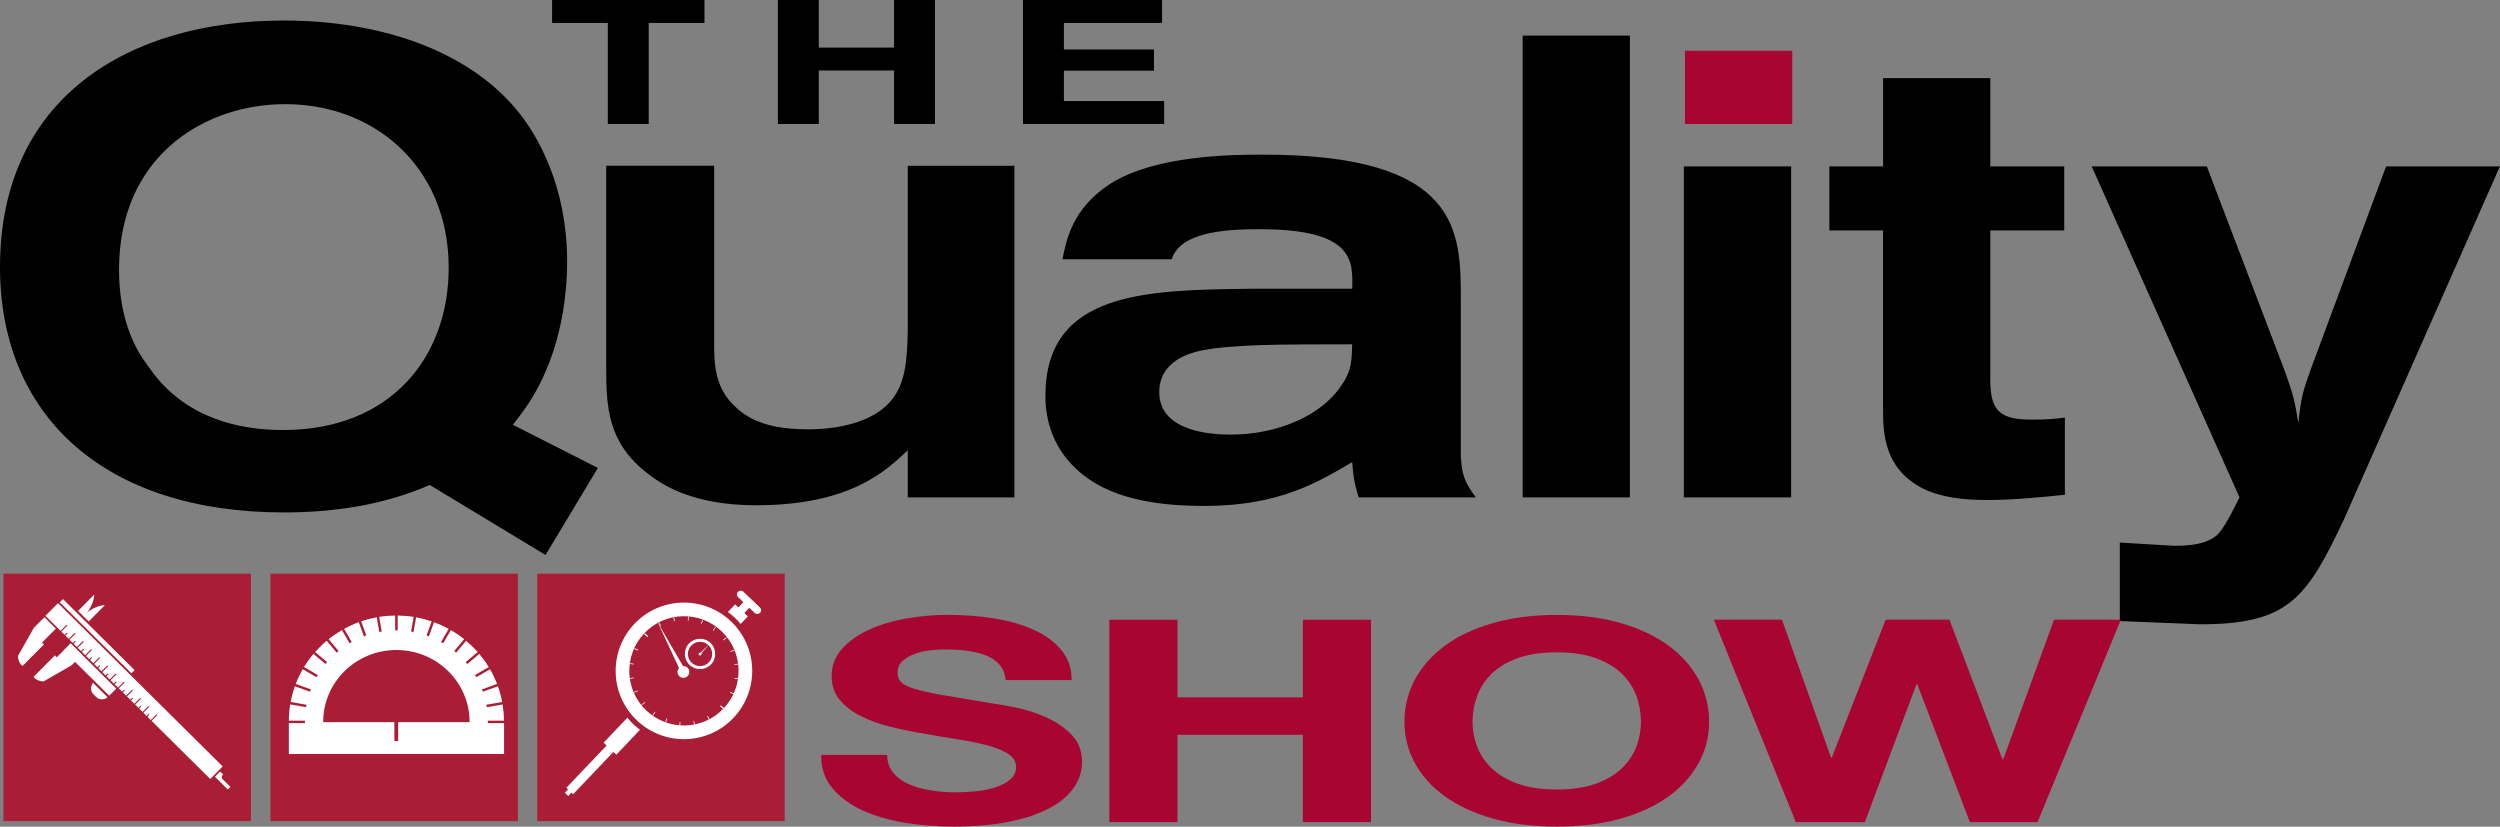 <?xml version="1.0" encoding="UTF-8"?>
<svg id="Laag_2" data-name="Laag 2" xmlns="http://www.w3.org/2000/svg" width="684.49" height="226.33" viewBox="0 0 684.49 226.33">
  <rect x="0" y="0" width="684.49" height="226.33" fill="#808080" stroke="none"/>
  <defs>
    <style>
      .cls-1 {
        fill: #fff;
      }

      .cls-2 {
        fill: #a90533;
      }

      .cls-3 {
        fill: #a91d36;
      }

      .cls-4 {
        fill-rule: evenodd;
      }
    </style>
  </defs>
  <g id="Laag_1-2" data-name="Laag 1">
    <g>
      <path class="cls-4" d="m163.7,128.12l-14.33,23.83-31.71-19.17c-12.71,5.55-26.33,7.52-39.93,7.52C28.47,140.3,0,113.78,0,73.14,0,26.93,34.92,5.62,77.73,5.62c25.79,0,50.15,7.88,63.93,24.71,5.19,6.26,13.62,20.23,13.62,41.38,0,7.88-1.26,18.98-5.55,29.19-3.23,7.88-6.99,12.36-9.31,15.4l23.28,11.82ZM76.29,28.55c-21.13.71-43.7,14.67-43.7,45.31,0,15.4,5.74,23.46,8.05,26.5,3.04,4.31,12.36,17.38,36.9,17.38,29.55,0,45.31-20.07,45.31-44.42,0-28.29-21.31-45.67-46.57-44.77m89.7,72.17v-55.34h29.55v47.64c0,6.45,0,13.08,5.9,18.45,5.19,5,12.72,6.08,19.88,6.08,8.24,0,17.19-1.96,22.04-7.16,4.65-4.83,5-11.82,5.19-19.69v-45.31h29.19v90.8h-29.19v-12.9c-5.9,5.55-15.59,15.05-41.56,15.05-17.55,0-25.78-5.74-29.55-8.6-10.92-8.42-11.45-17.91-11.45-29.02m233.99-18.26v42.62c.35,4.83.9,6.81,4.12,11.11h-32.07c-1.43-4.31-1.6-7.17-1.79-9.67-9.67,5.72-20.24,12-40.48,12-7.16,0-14.33-.55-21.13-2.52-12.72-3.58-22.39-13.08-22.39-27.57,0-28.66,27.57-29.02,56.07-29.37h27.93c.19-7.7.54-16.31-25.43-16.31-9.85,0-21.67.9-24,8.24h-29.9c1.07-5.36,2.68-13.96,13.24-20.77,12.36-7.71,32.95-7.88,41.57-7.88,54.43,0,54.26,21.13,54.26,40.12m-29.73,11.81c-19.52,0-33.5,0-41.74,1.8-2.14.53-11.1,2.5-11.1,11.28,0,11.46,15.94,11.64,19.69,11.64,12.37,0,24.73-5.02,30.28-13.61,2.86-4.12,2.69-7,2.86-11.11m46.67-84.52h29.36v126.44h-29.36V9.74Zm44.13,35.81h29.38v90.63h-29.38V45.55Zm54.55,0v-24.17h29.36v24.17h20.24v17.55h-20.24v41.02c0,8.78,3.05,10.76,11.47,10.76,4.12,0,5.9-.19,8.95-.55v21.13c-7.16.72-14.33,1.43-21.5,1.43-6.26,0-12.53-.71-17.55-3.23-10.56-5.55-10.74-15.22-10.74-22.03v-48.54h-14.69v-17.55h14.69Zm97.6,90.63l-40.48-90.63h31.52l21.5,56.42c2.15,6.09,2.5,7.52,3.58,13.79.72-6.81,1.08-8.24,3.39-14.69l20.61-55.52h31.16l-42.64,96.53c-10.38,22.03-15.4,28.84-39.57,28.84l-21.85-.89v-21.49l14.86.89c5.73,0,8.24-.89,9.67-1.6,2.68-1.26,3.76-2.69,8.24-11.64"/>
      <rect class="cls-2" x="461.34" y="13.88" width="29.37" height="20.07"/>
      <path class="cls-2" d="m244.45,211.43c1.03,1.29,2.4,2.34,4.1,3.14,1.7.8,3.7,1.4,6,1.78,2.29.39,4.67.58,7.13.58,1.66,0,3.44-.09,5.35-.27,1.9-.18,3.68-.53,5.35-1.05,1.67-.52,3.05-1.23,4.16-2.13,1.11-.9,1.66-2.06,1.66-3.45,0-1.5-.73-2.72-2.2-3.65-1.47-.93-3.39-1.71-5.76-2.33-2.38-.62-5.07-1.17-8.08-1.63-3.01-.47-6.06-.98-9.15-1.55-3.17-.52-6.26-1.15-9.27-1.9-3.01-.75-5.7-1.72-8.08-2.91-2.38-1.19-4.3-2.68-5.76-4.46-1.47-1.78-2.2-3.94-2.2-6.48,0-2.84.93-5.32,2.79-7.41,1.86-2.09,4.3-3.84,7.31-5.24,3.01-1.4,6.42-2.43,10.22-3.11,3.8-.67,7.6-1.01,11.41-1.01,4.44,0,8.69.32,12.78.97,4.07.65,7.7,1.69,10.87,3.14,3.17,1.45,5.68,3.3,7.54,5.55,1.86,2.25,2.79,4.98,2.79,8.19h-18.06c-.16-1.66-.69-3.03-1.61-4.11-.91-1.09-2.12-1.94-3.62-2.56-1.51-.62-3.23-1.06-5.17-1.32-1.94-.26-4.06-.39-6.36-.39-1.51,0-3.01.11-4.52.31-1.5.21-2.87.57-4.1,1.09-1.23.52-2.24,1.17-3.03,1.94-.79.77-1.19,1.76-1.19,2.95,0,1.09.32,1.97.95,2.64.63.68,1.88,1.3,3.74,1.86,1.86.57,4.44,1.14,7.73,1.71,3.28.57,7.58,1.29,12.89,2.17,1.58.21,3.78.58,6.6,1.13,2.81.54,5.6,1.41,8.38,2.6,2.77,1.19,5.17,2.78,7.19,4.77,2.02,1.99,3.03,4.54,3.03,7.64,0,2.54-.75,4.89-2.26,7.06-1.51,2.18-3.74,4.05-6.72,5.62-2.97,1.58-6.65,2.81-11.05,3.69-4.4.88-9.48,1.32-15.26,1.32-4.67,0-9.21-.38-13.6-1.12s-8.28-1.93-11.65-3.53c-3.36-1.6-6.04-3.65-8.02-6.13-1.98-2.48-2.93-5.43-2.85-8.85h18.06c0,1.86.52,3.44,1.55,4.73"/>
      <polygon class="cls-2" points="322.39 169.68 322.39 190.94 356.72 190.94 356.72 169.68 375.38 169.68 375.38 225.09 356.72 225.09 356.72 201.19 322.39 201.19 322.39 225.09 303.73 225.09 303.73 169.68 322.39 169.68"/>
      <path class="cls-2" d="m387.38,186.09c1.9-3.54,4.63-6.63,8.2-9.28,3.56-2.64,7.94-4.7,13.13-6.2,5.19-1.5,11.03-2.25,17.53-2.25s12.44.75,17.58,2.25c5.15,1.5,9.51,3.57,13.07,6.2,3.56,2.64,6.3,5.73,8.2,9.28,1.9,3.55,2.85,7.39,2.85,11.52s-.95,7.8-2.85,11.29c-1.9,3.49-4.64,6.53-8.2,9.12-3.56,2.59-7.92,4.62-13.07,6.09s-11.01,2.21-17.58,2.21-12.34-.74-17.53-2.21-9.56-3.5-13.13-6.09c-3.57-2.58-6.3-5.62-8.2-9.12-1.9-3.49-2.85-7.26-2.85-11.29s.95-7.98,2.85-11.52m17.05,18.32c.83,2.2,2.16,4.18,3.98,5.93,1.82,1.76,4.2,3.17,7.13,4.23,2.93,1.06,6.5,1.59,10.69,1.59s7.76-.53,10.7-1.59c2.93-1.06,5.3-2.47,7.13-4.23,1.82-1.75,3.15-3.74,3.98-5.93.83-2.2,1.25-4.46,1.25-6.79s-.41-4.78-1.25-7.06c-.83-2.27-2.16-4.31-3.98-6.09-1.82-1.79-4.2-3.21-7.13-4.27-2.93-1.06-6.5-1.59-10.7-1.59s-7.76.53-10.69,1.59c-2.93,1.06-5.31,2.48-7.13,4.27-1.82,1.78-3.15,3.82-3.98,6.09-.83,2.28-1.25,4.63-1.25,7.06s.41,4.59,1.25,6.79"/>
      <polygon class="cls-2" points="539.34 225.09 524.96 187.37 524.72 187.37 510.58 225.09 491.69 225.09 469.24 169.67 487.89 169.67 501.32 207.39 501.56 207.39 516.29 169.67 533.75 169.67 548.25 207.86 548.49 207.86 562.39 169.67 580.68 169.67 557.87 225.09 539.34 225.09"/>
      <polygon points="151.16 6.28 151.16 0 192.88 0 192.88 6.28 177.61 6.28 177.61 33.95 166.42 33.95 166.42 6.28 151.16 6.28"/>
      <polygon points="224.18 0 224.18 13.03 244.79 13.03 244.79 0 255.99 0 255.99 33.95 244.79 33.95 244.79 19.3 224.18 19.3 224.18 33.95 212.98 33.95 212.98 0 224.18 0"/>
      <polygon points="318.17 0 318.17 6.28 291.29 6.28 291.29 13.55 315.96 13.55 315.96 19.35 291.29 19.35 291.29 27.67 318.74 27.67 318.74 33.95 280.09 33.95 280.09 0 318.17 0"/>
      <rect class="cls-3" x="74.05" y="157.07" width="67.75" height="67.75"/>
      <rect class="cls-3" x=".95" y="157.07" width="67.75" height="67.75"/>
      <path class="cls-1" d="m15.85,165.17l-3.41,3.44,4.14,4.11,1.57-1.58c.06-.07.16-.07.22,0,.06.06.06.16,0,.22l-1.58,1.58.9.89.56-.57s.11,0,.17.05c.06.06.09.14.05.16l-.56.57.9.89,1.56-1.57c.06-.07.16-.07.22,0,.06.06.06.16,0,.22l-1.56,1.57.9.89.56-.56s.11,0,.17.06c.06.06.08.14.06.16l-.56.56.9.89,1.56-1.57c.06-.06.16-.06.22,0,.06.06.06.16,0,.23l-1.56,1.56.9.89.55-.56s.11,0,.17.05c.06.06.09.14.05.17l-.55.56.9.89,1.56-1.56c.06-.06.16-.06.22,0,.06.06.06.16,0,.22l-1.56,1.56.9.89.55-.55s.11,0,.17.05c.06.06.09.14.05.16l-.55.55.9.89,1.55-1.56c.06-.06.16-.06.22,0,.06.06.06.16,0,.22l-1.55,1.56.9.89.54-.54s.11,0,.17.05c.06.06.09.14.05.17l-.54.54.9.89,1.54-1.54c.06-.06.16-.06.22,0,.06.06.06.16,0,.22l-1.54,1.55.9.89.53-.54s.11,0,.17.05c.06.06.08.14.05.17l-.53.54.9.89,1.54-1.54c.06-.06.16-.07.22,0,.06.06.06.16,0,.22l-1.53,1.54.9.9.53-.53s.11,0,.17.05c.06.06.09.14.06.16l-.53.53.9.9,1.53-1.54c.06-.06.16-.06.22,0,.06.06.06.16,0,.22l-1.53,1.53.9.89.53-.52s.1,0,.16.05.08.14.05.16l-.52.52.9.89,1.53-1.53c.06-.06.16-.06.22,0,.06.06.06.16,0,.22l-1.52,1.53.9.89.52-.52s.11,0,.16.05c.07.06.09.14.06.17l-.52.52.9.89,1.52-1.52c.06-.06.16-.06.22,0,.06.06.06.16,0,.22l-1.52,1.53.9.89.51-.52s.11,0,.17.06c.06.06.09.13.05.16l-.51.52.9.89,1.52-1.52c.06-.06.16-.06.22,0,.06.06.06.16,0,.22l-1.51,1.52.9.89.51-.5s.11,0,.17.05c.06.07.09.14.05.17l-.51.51.9.89,1.51-1.51c.06-.06.16-.06.22,0,.06.06.06.16,0,.22l-1.51,1.51,16.06,15.92,3.41-3.44-45.13-44.75Z"/>
      <rect class="cls-1" x="23.29" y="174.58" width="2.74" height="17.51" transform="translate(-122.9 71.76) rotate(-45.24)"/>
      <rect class="cls-1" x="25.98" y="160.38" width="1.25" height="27.62" transform="translate(-115.83 70.45) rotate(-45.25)"/>
      <path class="cls-1" d="m12.18,168.99l-2.89,2.87-4.39,7.77s.06,1.95,1.29,2.7l5.83-5.87-.52-.52,3.79-3.82-3.11-3.12Z"/>
      <path class="cls-1" d="m22.44,179.31l-2.79,2.81-7.73,4.46s-1.95-.04-2.71-1.28l5.82-5.87.52.53,3.79-3.82,3.11,3.17Z"/>
      <path class="cls-1" d="m21.37,167.26l1.54,1.53c.19-.18,2.74-2.78,2.89-5.94,0-.01-.02-.02-.03-.03l-4.4,4.44Z"/>
      <path class="cls-1" d="m24.29,170.16l-1.54-1.53c.17-.19,2.75-2.76,5.91-2.95.02,0,.02.02.03.03l-4.4,4.44Z"/>
      <path class="cls-1" d="m25.47,186.95c-.78.93-.72,2.32.15,3.18l.66.66c.87.87,2.26.9,3.18.12l-4-3.96Z"/>
      <path class="cls-1" d="m60.94,213.33c-.31-.31-.28-.85.07-1.21.02-.02.05-.05.08-.07l-.82-.81-1.42,1.43,3.52,3.49.71-.72-2.13-2.11Z"/>
      <rect class="cls-3" x="147.1" y="157.07" width="67.75" height="67.75"/>
      <path class="cls-1" d="m133.58,197.99v-.68h4.4c0-1.51-.14-2.99-.37-4.44l-4.34.76c-.04-.22-.07-.44-.12-.67l4.34-.76c-.27-1.48-.66-2.92-1.16-4.31l-4.13,1.5c-.08-.21-.16-.43-.24-.63l4.13-1.5c-.54-1.4-1.18-2.74-1.92-4.02l-3.78,2.18c-.11-.19-.22-.39-.34-.59l3.77-2.18c-.77-1.27-1.64-2.47-2.59-3.61l-3.29,2.77c-.14-.18-.29-.35-.44-.52l3.28-2.76c-.98-1.11-2.04-2.14-3.17-3.09l-2.72,3.24c-.17-.15-.35-.3-.52-.44l2.72-3.24c-1.15-.92-2.38-1.75-3.66-2.48l-2.08,3.6c-.19-.11-.39-.23-.59-.34l2.08-3.6c-1.28-.7-2.62-1.31-4.01-1.83l-1.4,3.86c-.22-.08-.43-.16-.64-.23l1.4-3.85c-1.38-.47-2.8-.84-4.26-1.11l-.71,4.01c-.22-.04-.45-.08-.67-.12l.71-4.01c-1.43-.23-2.89-.35-4.38-.37v4.05c-.12,0-.23,0-.35,0s-.22,0-.34,0v-4.05c-1.49.02-2.95.14-4.38.37l.71,4.01c-.22.03-.45.08-.67.11l-.71-4.01c-1.46.27-2.89.64-4.26,1.11l1.4,3.85c-.22.08-.43.15-.64.24l-1.4-3.86c-1.4.51-2.74,1.12-4.02,1.83l2.07,3.6c-.19.11-.39.22-.59.34l-2.07-3.6c-1.28.74-2.51,1.57-3.66,2.48l2.71,3.23c-.18.14-.35.29-.52.44l-2.71-3.24c-1.14.95-2.2,1.99-3.18,3.09l3.28,2.75c-.15.17-.3.35-.44.52l-3.29-2.76c-.96,1.14-1.82,2.34-2.59,3.61l3.77,2.18c-.12.19-.23.39-.35.59l-3.76-2.18c-.74,1.28-1.39,2.62-1.92,4.02l4.12,1.5c-.08.21-.16.43-.23.64l-4.13-1.5c-.49,1.39-.88,2.83-1.16,4.31l4.33.76c-.04.22-.08.45-.11.67l-4.34-.76c-.24,1.45-.36,2.93-.37,4.44h4.39c0,.11,0,.23,0,.35,0,.11,0,.22,0,.34h-4.39v8.44h58.93v-8.44h-4.4Zm-5.03-.27h-19.53v5.17h-1.04v-5.17h-19.49v-.07c0-10.87,8.97-19.68,20.04-19.68s20.04,8.81,20.04,19.68v.07"/>
      <path class="cls-1" d="m200.14,170.12c-7.5-7.11-19.33-6.8-26.44.69-7.11,7.49-6.8,19.33.69,26.44,7.49,7.1,19.33,6.8,26.43-.7,7.11-7.49,6.8-19.33-.69-26.43m-23.17,24.41c-5.99-5.68-6.24-15.15-.55-21.15,5.69-5.99,15.15-6.24,21.15-.55,5.99,5.69,6.24,15.16.55,21.15-5.68,5.99-15.15,6.24-21.15.55"/>
      <path class="cls-1" d="m177.2,174.35s.08,0,.13-.05c.05-.05.07-.11.04-.13-.25-.23-.49-.47-.74-.71-.02-.02-.08,0-.14.06-.05.05-.07.12-.05.14.25.23.51.46.76.69"/>
      <path class="cls-1" d="m174.62,178.08s.08-.02.1-.07c.03-.05.02-.11,0-.12-.31-.15-.63-.29-.94-.43-.03-.01-.08.02-.11.08-.03.06-.03.11,0,.13.32.14.63.28.95.42"/>
      <path class="cls-1" d="m173.44,181.92s.06-.04.07-.09c0-.05-.01-.1-.04-.1-.35-.05-.69-.1-1.04-.15-.04,0-.07.04-.08.1,0,.05.01.11.05.11.35.04.69.08,1.04.13"/>
      <path class="cls-1" d="m173.5,185.69s.05-.05.05-.1c0-.05-.04-.09-.08-.09-.34.05-.69.09-1.03.14-.03,0-.05.05-.05.11.01.05.05.09.08.09.35-.05.69-.1,1.03-.15"/>
      <path class="cls-1" d="m174.63,189.23s.04-.06.02-.11c-.02-.05-.06-.08-.09-.06-.32.13-.64.27-.96.4-.03.02-.04.07-.02.11.03.05.07.08.1.07.32-.14.63-.27.95-.41"/>
      <path class="cls-1" d="m176.63,192.36s.03-.07-.01-.11c-.03-.04-.08-.05-.1-.03-.27.21-.55.42-.81.64-.03.02-.02.07.02.11.03.04.08.06.11.04.27-.22.53-.43.79-.65"/>
      <path class="cls-1" d="m179.44,194.99s0-.08-.04-.11c-.04-.03-.09-.03-.11,0-.2.28-.4.55-.6.83-.02.03,0,.08.05.11.05.03.1.04.12,0,.19-.28.39-.56.59-.84"/>
      <path class="cls-1" d="m182.7,196.78s-.02-.07-.07-.09c-.05-.03-.1,0-.11.02-.12.33-.25.64-.36.97-.01.03.02.08.07.09.05.02.1.01.11-.02.12-.33.24-.65.36-.98"/>
      <path class="cls-1" d="m186.29,197.67s-.04-.06-.08-.07c-.05,0-.1.02-.1.05-.03.34-.06.69-.09,1.04,0,.04.04.07.09.07.05,0,.11-.01.11-.05.03-.35.05-.69.08-1.04"/>
      <path class="cls-1" d="m190.07,197.48s-.05-.05-.11-.04c-.05.01-.09.05-.08.08.06.34.12.69.19,1.03,0,.03.05.05.11.04.05-.01.09-.05.09-.08-.07-.34-.13-.68-.2-1.02"/>
      <path class="cls-1" d="m193.83,196.04s-.07-.03-.12,0c-.05.03-.08.08-.06.11.15.31.31.62.46.93.02.03.07.03.12,0,.06-.03.09-.08.08-.11-.16-.31-.32-.61-.48-.92"/>
      <path class="cls-1" d="m197.42,193.18s-.08,0-.13.05c-.05.05-.06.11-.04.14.25.24.49.47.73.71.03.03.08,0,.14-.05.05-.05.07-.11.05-.14-.25-.24-.49-.47-.74-.71"/>
      <path class="cls-1" d="m177.37,174.17s0,.08-.04.13c-.05.05-.11.07-.14.05-.25-.23-.49-.47-.74-.71-.03-.02,0-.08.05-.14.05-.05.11-.08.14-.05.24.24.49.48.73.72"/>
      <path class="cls-1" d="m180.97,171.39s-.02.08-.07.11c-.05.03-.1.03-.12,0-.16-.3-.32-.61-.48-.92-.02-.03.02-.08.07-.11.05-.03.12-.03.13,0,.15.31.31.61.46.92"/>
      <path class="cls-1" d="m184.74,170.02s-.03.07-.08.08c-.05.01-.1,0-.11-.04-.07-.34-.14-.68-.19-1.03,0-.03.03-.07.09-.08.05-.01.11,0,.11.04.06.34.13.68.19,1.03"/>
      <path class="cls-1" d="m188.51,169.88s-.05.06-.1.05c-.05,0-.09-.03-.09-.08.03-.34.06-.69.08-1.04,0-.03.05-.05.11-.05.05,0,.1.04.09.07-.03.35-.06.69-.09,1.04"/>
      <path class="cls-1" d="m192.09,170.81s-.06.04-.11.03c-.05-.02-.08-.06-.06-.09.11-.32.23-.65.35-.97,0-.03.06-.04.11-.03.05.03.08.07.07.1-.12.32-.24.64-.36.96"/>
      <path class="cls-1" d="m195.33,172.66s-.07.03-.11,0c-.04-.03-.06-.08-.04-.1.19-.28.4-.56.59-.84.02-.03.07-.02.12.01.04.03.06.08.04.11-.2.28-.4.55-.6.83"/>
      <path class="cls-1" d="m198.1,175.32s-.08,0-.11-.04c-.03-.04-.04-.08,0-.11.27-.21.53-.43.8-.64.03-.02.08,0,.11.04.03.04.04.09.02.12-.27.21-.54.42-.81.63"/>
      <path class="cls-1" d="m200.07,178.48s-.07-.01-.09-.06c-.02-.05-.02-.09.02-.11.32-.13.63-.27.95-.41.03-.01.08.01.1.06.02.05.02.1-.02.12-.31.13-.63.27-.95.4"/>
      <path class="cls-1" d="m201.14,182.03s-.07-.03-.08-.08c0-.05,0-.09.04-.1.35-.05.69-.1,1.03-.15.03,0,.07.04.08.09.01.05,0,.1-.04.11-.34.05-.68.09-1.03.14"/>
      <path class="cls-1" d="m201.14,185.81s-.05-.05-.05-.11c0-.05.04-.09.08-.09.34.04.68.09,1.04.13.03,0,.05.05.05.11,0,.06-.04.1-.08.1-.35-.05-.69-.1-1.04-.14"/>
      <path class="cls-1" d="m199.9,189.64s-.03-.07,0-.12c.03-.05.07-.09.1-.07.32.14.63.27.95.41.03.01.03.07,0,.13-.03.06-.08.09-.11.08-.31-.14-.63-.28-.94-.43"/>
      <path class="cls-1" d="m197.24,193.37s0-.08.04-.13c.05-.05.11-.07.13-.05.25.23.5.46.76.69.03.02,0,.08-.05.14-.05.05-.11.08-.13.05-.25-.24-.5-.47-.75-.71"/>
      <path class="cls-1" d="m194.53,176.03c-1.67-1.58-4.3-1.51-5.88.16-1.58,1.66-1.51,4.29.16,5.87,1.66,1.58,4.29,1.51,5.87-.15,1.58-1.67,1.51-4.3-.15-5.88m-5.15,5.43c-1.33-1.26-1.39-3.37-.12-4.7,1.26-1.33,3.36-1.39,4.7-.12,1.33,1.26,1.39,3.37.12,4.7-1.26,1.34-3.37,1.39-4.7.12"/>
      <path class="cls-1" d="m188.23,182.8c-.34-.32-.79-.46-1.23-.44l-6.88-11.85,5.8,12.38c-.59.65-.56,1.65.08,2.26.65.61,1.67.59,2.29-.06.62-.65.59-1.67-.06-2.29"/>
      <path class="cls-1" d="m192.06,179.23c.04-.11.04-.22,0-.32l2.14-2.61-2.36,2.4c-.2-.08-.43.01-.52.21-.08.2,0,.44.21.52.2.08.44,0,.52-.21"/>
      <rect class="cls-1" x="154.67" y="215.84" width="2.88" height="1.27" transform="translate(-108.45 181.24) rotate(-46.62)"/>
      <rect class="cls-1" x="153.31" y="209.05" width="17.26" height="2.56" transform="translate(-102.05 182.59) rotate(-46.41)"/>
      <path class="cls-1" d="m173.5,198.38c-.63-.6-1.21-1.23-1.73-1.89l-6.5,6.85,3.48,3.3,6.47-6.83c-.59-.45-1.17-.92-1.72-1.44"/>
      <path class="cls-1" d="m201.26,169.2c.55.52,1.06,1.07,1.53,1.64l1.97-2.07-3.48-3.3-1.99,2.1c.68.49,1.35,1.04,1.98,1.63"/>
      <rect class="cls-1" x="202.32" y="165.01" width="3.2" height="2.23" transform="translate(-56.94 199.85) rotate(-46.54)"/>
      <path class="cls-1" d="m208.09,167.77c-.4.42-1.05.44-1.47.04l-4.52-4.29c-.42-.39-.44-1.05-.04-1.47.39-.42,1.05-.43,1.47-.04l4.52,4.29c.42.4.44,1.05.04,1.47"/>
    </g>
  </g>
</svg>